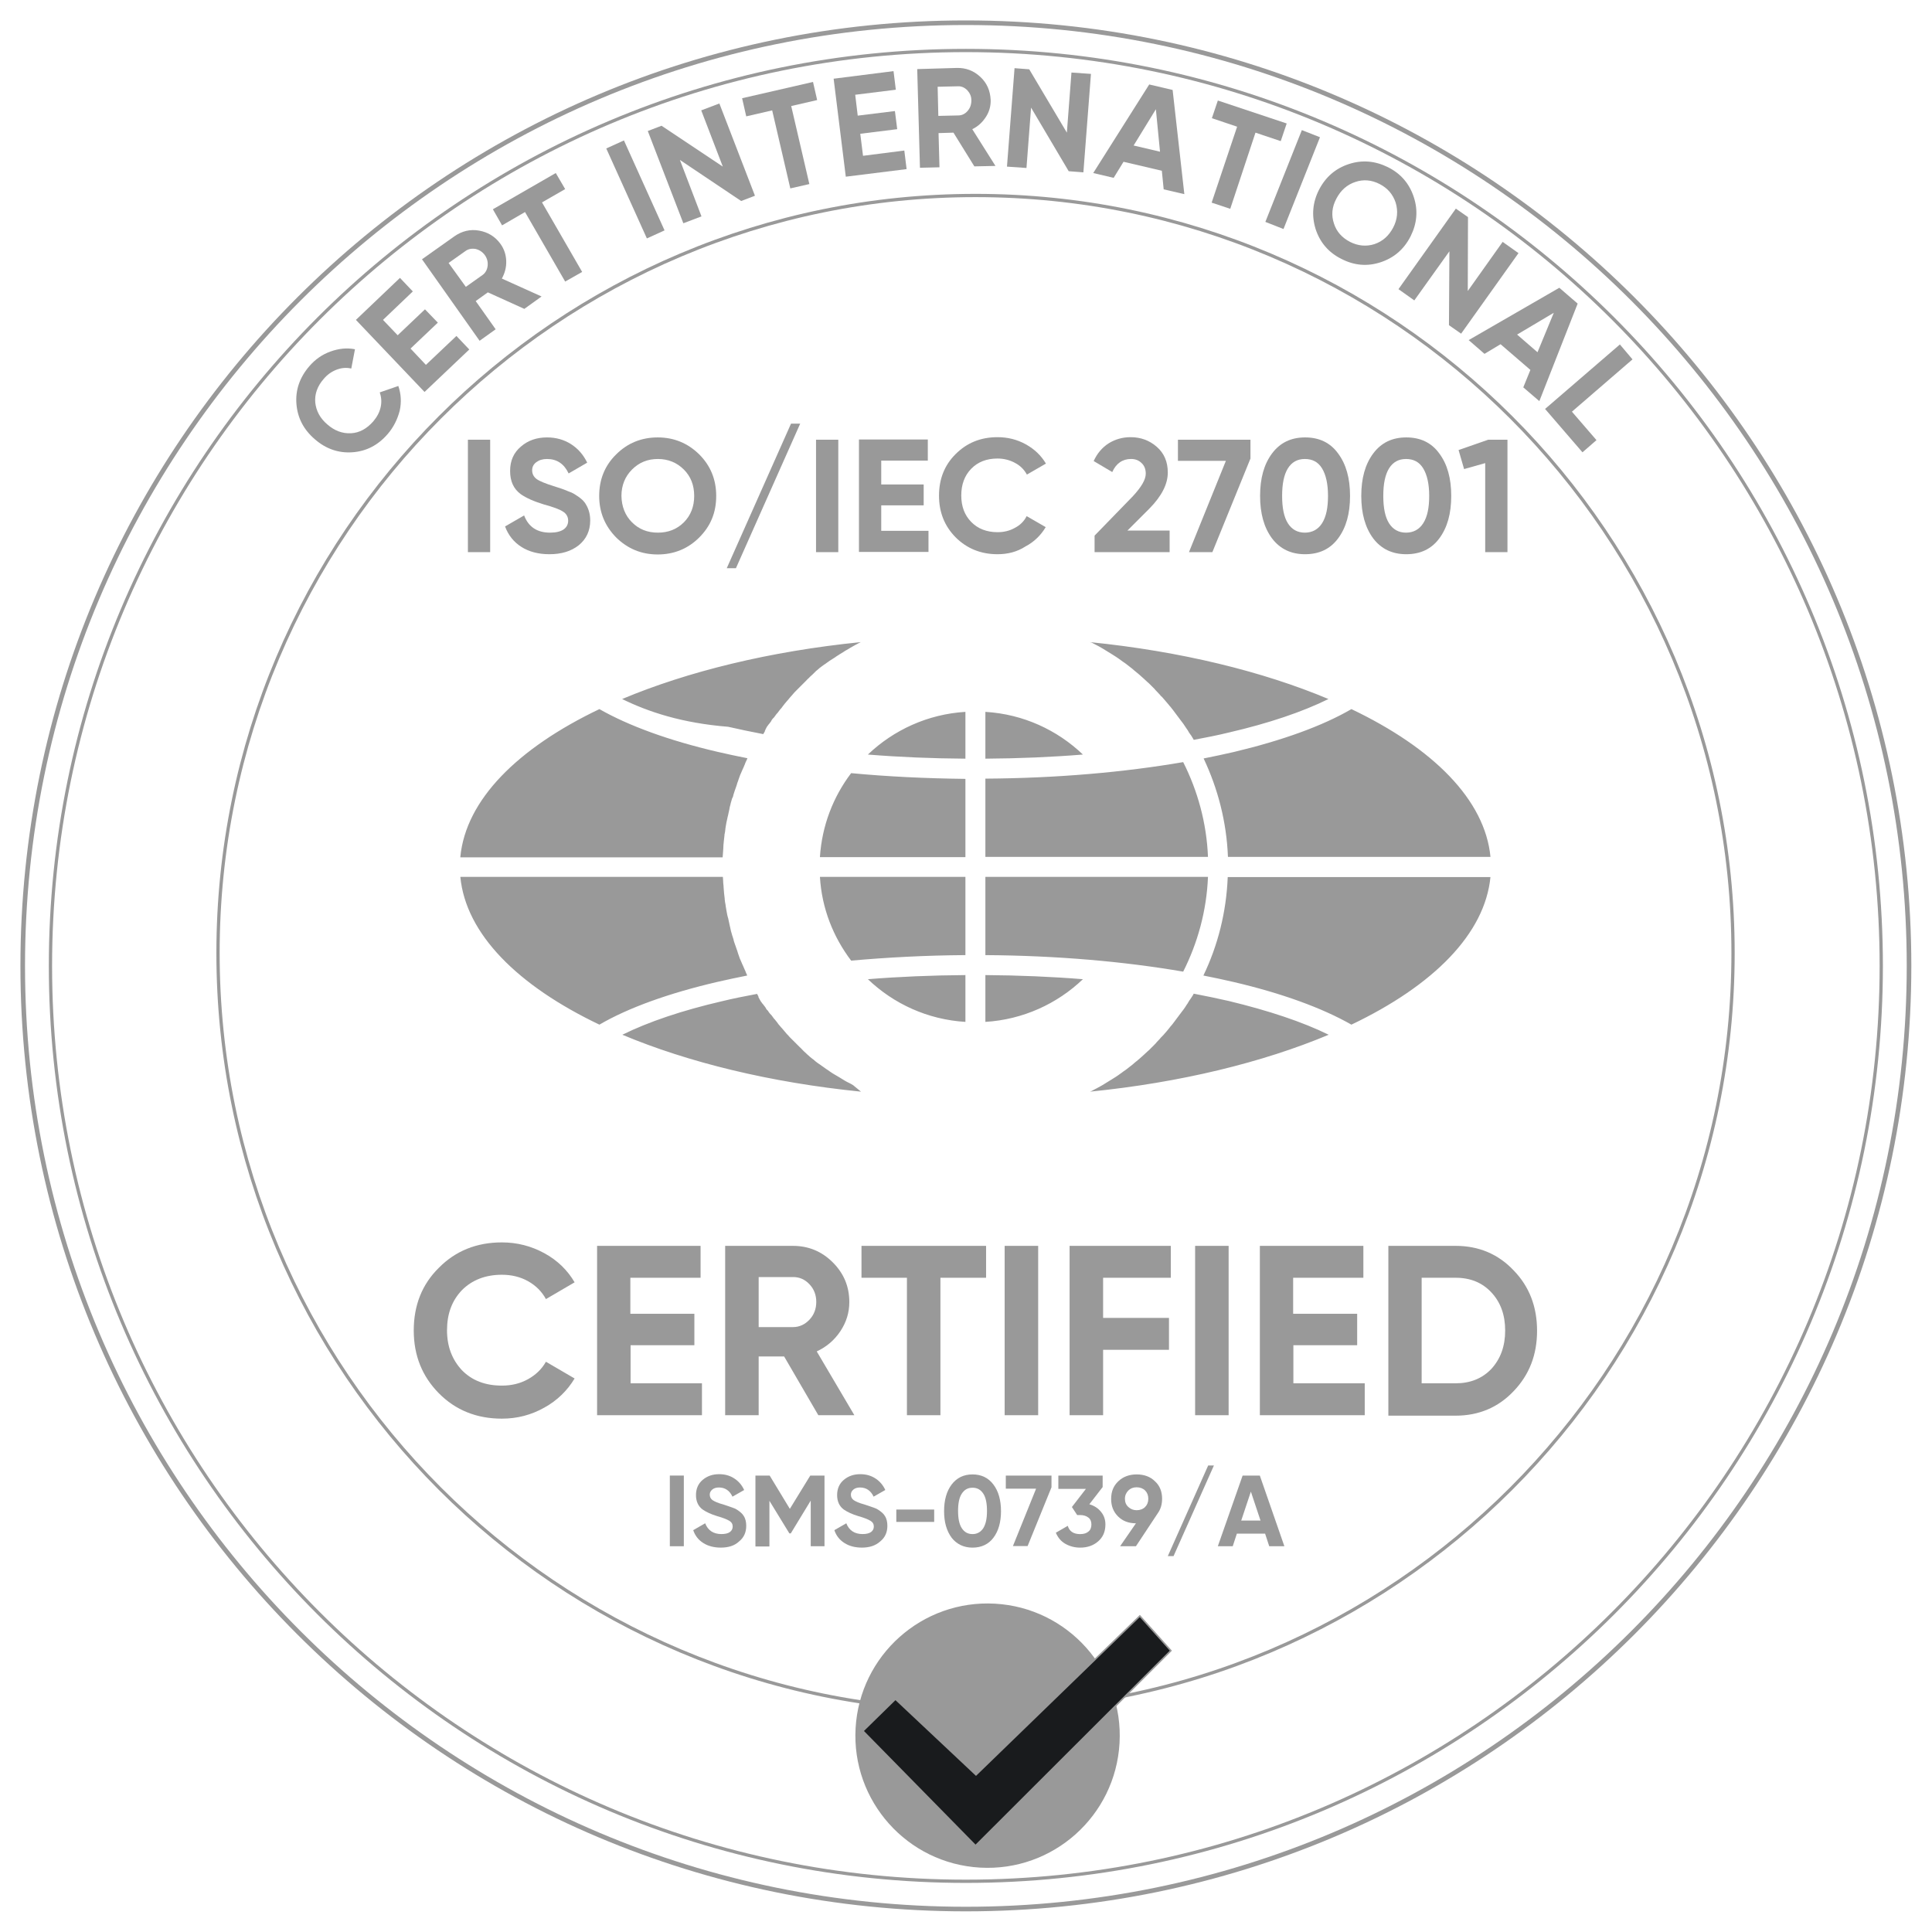 <svg width="96" height="96" viewBox="0 0 96 96" fill="none" xmlns="http://www.w3.org/2000/svg">
<g clip-path="url(#clip0_60827_214016)">
<mask id="mask0_60827_214016" style="mask-type:luminance" maskUnits="userSpaceOnUse" x="0" y="0" width="96" height="96">
<path d="M96 0H0V96H96V0Z" fill="white"/>
</mask>
<g mask="url(#mask0_60827_214016)">
<path d="M47.993 93.48C73.114 93.48 93.479 73.116 93.479 47.995C93.479 22.874 73.114 2.509 47.993 2.509C22.872 2.509 2.507 22.874 2.507 47.995C2.507 73.116 22.872 93.48 47.993 93.48Z" stroke="#999999" stroke-width="0.162" stroke-miterlimit="22.926"/>
</g>
<mask id="mask1_60827_214016" style="mask-type:luminance" maskUnits="userSpaceOnUse" x="0" y="0" width="96" height="96">
<path d="M96 0H0V96H96V0Z" fill="white"/>
</mask>
<g mask="url(#mask1_60827_214016)">
<path d="M47.994 94.86C73.877 94.86 94.859 73.877 94.859 47.994C94.859 22.111 73.877 1.129 47.994 1.129C22.111 1.129 1.129 22.111 1.129 47.994C1.129 73.877 22.111 94.86 47.994 94.86Z" stroke="#999999" stroke-width="0.228" stroke-miterlimit="22.926"/>
</g>
<mask id="mask2_60827_214016" style="mask-type:luminance" maskUnits="userSpaceOnUse" x="0" y="0" width="96" height="96">
<path d="M96 0H0V96H96V0Z" fill="white"/>
</mask>
<g mask="url(#mask2_60827_214016)">
<path d="M48.474 84.995C69.262 84.995 86.114 68.143 86.114 47.355C86.114 26.567 69.262 9.714 48.474 9.714C27.685 9.714 10.833 26.567 10.833 47.355C10.833 68.143 27.685 84.995 48.474 84.995Z" stroke="#999999" stroke-width="0.162" stroke-miterlimit="22.926"/>
</g>
<mask id="mask3_60827_214016" style="mask-type:luminance" maskUnits="userSpaceOnUse" x="0" y="0" width="96" height="96">
<path d="M96 0H0V96H96V0Z" fill="white"/>
</mask>
<g mask="url(#mask3_60827_214016)">
<path d="M23.25 27.436V21.849H24.356V27.436H23.25Z" fill="#999999"/>
<path d="M27.297 27.539C26.75 27.539 26.282 27.414 25.906 27.174C25.529 26.935 25.256 26.593 25.096 26.159L26.043 25.612C26.259 26.182 26.692 26.467 27.331 26.467C27.628 26.467 27.856 26.41 28.004 26.308C28.152 26.205 28.232 26.057 28.232 25.874C28.232 25.68 28.141 25.521 27.97 25.418C27.799 25.304 27.479 25.19 27.023 25.065C26.533 24.916 26.145 24.745 25.872 24.552C25.518 24.289 25.347 23.913 25.347 23.4C25.347 22.887 25.529 22.488 25.883 22.191C26.236 21.883 26.67 21.735 27.183 21.735C27.628 21.735 28.027 21.849 28.369 22.066C28.711 22.282 28.985 22.59 29.178 22.989L28.255 23.525C28.027 23.046 27.673 22.807 27.183 22.807C26.955 22.807 26.784 22.864 26.647 22.967C26.51 23.069 26.442 23.206 26.442 23.366C26.442 23.537 26.51 23.685 26.658 23.799C26.818 23.913 27.103 24.027 27.502 24.152L27.89 24.278C27.958 24.301 28.084 24.346 28.243 24.415C28.403 24.472 28.517 24.529 28.597 24.586C28.859 24.745 29.03 24.905 29.121 25.076C29.258 25.304 29.327 25.566 29.327 25.863C29.327 26.376 29.133 26.787 28.756 27.094C28.38 27.391 27.901 27.539 27.297 27.539Z" fill="#999999"/>
<path d="M34.745 26.707C34.186 27.266 33.49 27.551 32.681 27.551C31.871 27.551 31.187 27.266 30.617 26.707C30.058 26.137 29.773 25.453 29.773 24.643C29.773 23.833 30.047 23.138 30.617 22.579C31.176 22.02 31.871 21.735 32.681 21.735C33.49 21.735 34.175 22.02 34.745 22.579C35.303 23.138 35.588 23.822 35.588 24.643C35.588 25.464 35.315 26.137 34.745 26.707ZM31.404 25.954C31.746 26.296 32.168 26.467 32.692 26.467C33.205 26.467 33.639 26.296 33.981 25.954C34.323 25.612 34.494 25.168 34.494 24.643C34.494 24.107 34.323 23.674 33.981 23.332C33.639 22.989 33.205 22.807 32.692 22.807C32.179 22.807 31.757 22.978 31.404 23.332C31.061 23.674 30.879 24.118 30.879 24.643C30.89 25.168 31.061 25.612 31.404 25.954Z" fill="#999999"/>
<path d="M39.761 21.051L36.568 28.234H36.112L39.305 21.051H39.761Z" fill="#999999"/>
<path d="M40.548 27.436V21.849H41.654V27.436H40.548Z" fill="#999999"/>
<path d="M43.788 25.122V26.376H46.136V27.425H42.681V21.838H46.102V22.887H43.788V24.073H45.897V25.11H43.788V25.122Z" fill="#999999"/>
<path d="M49.566 27.539C48.734 27.539 48.038 27.253 47.48 26.695C46.932 26.136 46.659 25.452 46.659 24.631C46.659 23.799 46.932 23.114 47.48 22.567C48.038 22.008 48.723 21.723 49.566 21.723C50.068 21.723 50.536 21.837 50.969 22.077C51.402 22.316 51.733 22.635 51.972 23.035L51.026 23.582C50.889 23.331 50.695 23.137 50.433 23C50.182 22.863 49.886 22.784 49.566 22.784C49.019 22.784 48.586 22.955 48.255 23.297C47.924 23.639 47.765 24.084 47.765 24.619C47.765 25.155 47.924 25.589 48.255 25.931C48.586 26.273 49.03 26.444 49.566 26.444C49.886 26.444 50.171 26.375 50.433 26.227C50.695 26.09 50.889 25.897 51.014 25.646L51.961 26.193C51.721 26.592 51.391 26.923 50.958 27.151C50.536 27.424 50.068 27.539 49.566 27.539Z" fill="#999999"/>
<path d="M58.13 27.436H54.389V26.615L56.294 24.654C56.715 24.198 56.932 23.833 56.932 23.536C56.932 23.32 56.864 23.137 56.727 23.012C56.59 22.875 56.419 22.806 56.202 22.806C55.781 22.806 55.461 23.023 55.267 23.456L54.344 22.909C54.515 22.533 54.766 22.236 55.085 22.031C55.416 21.826 55.781 21.723 56.18 21.723C56.681 21.723 57.115 21.883 57.48 22.202C57.844 22.521 58.027 22.943 58.027 23.479C58.027 24.061 57.719 24.654 57.115 25.269L56.02 26.364H58.118V27.436H58.13Z" fill="#999999"/>
<path d="M58.531 22.898V21.849H62.135V22.784L60.242 27.436H59.079L60.914 22.898H58.531Z" fill="#999999"/>
<path d="M64.848 27.539C64.152 27.539 63.605 27.277 63.206 26.752C62.807 26.216 62.613 25.509 62.613 24.643C62.613 23.765 62.807 23.069 63.206 22.533C63.605 21.997 64.152 21.735 64.848 21.735C65.555 21.735 66.102 21.997 66.49 22.533C66.889 23.069 67.083 23.765 67.083 24.643C67.083 25.521 66.889 26.216 66.49 26.752C66.102 27.277 65.555 27.539 64.848 27.539ZM65.988 24.643C65.988 24.05 65.886 23.594 65.692 23.274C65.498 22.955 65.213 22.807 64.837 22.807C64.46 22.807 64.187 22.967 63.993 23.274C63.799 23.594 63.708 24.038 63.708 24.643C63.708 25.236 63.799 25.692 63.993 26C64.187 26.308 64.472 26.467 64.837 26.467C65.201 26.467 65.498 26.308 65.692 26C65.897 25.68 65.988 25.224 65.988 24.643Z" fill="#999999"/>
<path d="M69.876 27.539C69.18 27.539 68.633 27.277 68.234 26.753C67.835 26.216 67.641 25.509 67.641 24.643C67.641 23.765 67.835 23.069 68.234 22.533C68.633 21.997 69.18 21.735 69.876 21.735C70.582 21.735 71.13 21.997 71.518 22.533C71.917 23.069 72.111 23.765 72.111 24.643C72.111 25.521 71.917 26.216 71.518 26.753C71.13 27.277 70.582 27.539 69.876 27.539ZM71.016 24.643C71.016 24.05 70.913 23.594 70.719 23.275C70.525 22.955 70.24 22.807 69.864 22.807C69.488 22.807 69.214 22.967 69.02 23.275C68.826 23.594 68.735 24.039 68.735 24.643C68.735 25.236 68.826 25.692 69.02 26C69.214 26.308 69.499 26.467 69.864 26.467C70.229 26.467 70.525 26.308 70.719 26C70.925 25.681 71.016 25.224 71.016 24.643Z" fill="#999999"/>
<path d="M72.476 22.362L73.947 21.849H74.905V27.436H73.799V23.012L72.75 23.308L72.476 22.362Z" fill="#999999"/>
</g>
<mask id="mask4_60827_214016" style="mask-type:luminance" maskUnits="userSpaceOnUse" x="0" y="0" width="96" height="96">
<path d="M96 0H0V96H96V0Z" fill="white"/>
</mask>
<g mask="url(#mask4_60827_214016)">
<path d="M24.938 70.492C23.683 70.492 22.634 70.07 21.802 69.226C20.981 68.394 20.559 67.356 20.559 66.113C20.559 64.859 20.97 63.821 21.802 63C22.634 62.156 23.683 61.734 24.938 61.734C25.702 61.734 26.397 61.917 27.047 62.27C27.697 62.624 28.199 63.114 28.552 63.718L27.127 64.551C26.922 64.175 26.625 63.878 26.238 63.661C25.85 63.445 25.417 63.342 24.938 63.342C24.117 63.342 23.455 63.604 22.954 64.106C22.452 64.631 22.212 65.292 22.212 66.102C22.212 66.9 22.463 67.561 22.954 68.086C23.455 68.599 24.117 68.85 24.938 68.85C25.417 68.85 25.85 68.747 26.238 68.53C26.625 68.314 26.922 68.029 27.127 67.664L28.552 68.496C28.188 69.101 27.686 69.591 27.047 69.944C26.397 70.309 25.702 70.492 24.938 70.492Z" fill="#999999"/>
<path d="M31.333 66.843V68.736H34.88V70.321H29.669V61.906H34.811V63.491H31.322V65.281H34.503V66.843H31.333Z" fill="#999999"/>
<path d="M42.453 70.321H40.662L38.963 67.402H37.698V70.321H36.033V61.906H39.397C40.172 61.906 40.833 62.179 41.381 62.727C41.928 63.274 42.202 63.924 42.202 64.699C42.202 65.224 42.053 65.703 41.757 66.148C41.461 66.592 41.073 66.923 40.583 67.151L42.453 70.321ZM39.408 63.456H37.698V65.942H39.408C39.716 65.942 39.99 65.817 40.218 65.578C40.446 65.338 40.56 65.041 40.56 64.688C40.56 64.346 40.446 64.049 40.218 63.81C39.99 63.571 39.727 63.456 39.408 63.456Z" fill="#999999"/>
<path d="M42.807 61.906H48.998V63.491H46.729V70.321H45.065V63.491H42.807V61.906Z" fill="#999999"/>
<path d="M49.921 70.321V61.906H51.586V70.321H49.921Z" fill="#999999"/>
<path d="M58.177 61.906V63.491H54.813V65.486H58.086V67.071H54.813V70.321H53.148V61.906H58.177Z" fill="#999999"/>
<path d="M59.385 70.321V61.906H61.05V70.321H59.385Z" fill="#999999"/>
<path d="M64.267 66.843V68.736H67.813V70.321H62.602V61.906H67.745V63.491H64.256V65.281H67.437V66.843H64.267Z" fill="#999999"/>
<path d="M68.987 61.906H72.328C73.48 61.906 74.449 62.316 75.213 63.126C75.989 63.924 76.376 64.927 76.376 66.125C76.376 67.322 75.989 68.314 75.213 69.124C74.449 69.933 73.48 70.344 72.328 70.344H68.987V61.906ZM70.641 68.736H72.328C73.058 68.736 73.651 68.497 74.107 68.018C74.563 67.516 74.791 66.889 74.791 66.113C74.791 65.338 74.563 64.711 74.107 64.221C73.651 63.73 73.058 63.491 72.328 63.491H70.641V68.736Z" fill="#999999"/>
</g>
<mask id="mask5_60827_214016" style="mask-type:luminance" maskUnits="userSpaceOnUse" x="0" y="0" width="96" height="96">
<path d="M96 0H0V96H96V0Z" fill="white"/>
</mask>
<g mask="url(#mask5_60827_214016)">
<path d="M33.284 76.832V73.32H33.979V76.832H33.284Z" fill="#999999"/>
<path d="M35.814 76.9C35.472 76.9 35.176 76.82 34.947 76.672C34.708 76.524 34.537 76.307 34.446 76.033L35.039 75.691C35.176 76.045 35.449 76.227 35.848 76.227C36.031 76.227 36.179 76.193 36.27 76.124C36.361 76.056 36.407 75.965 36.407 75.851C36.407 75.725 36.35 75.634 36.236 75.566C36.122 75.497 35.928 75.418 35.643 75.338C35.335 75.246 35.096 75.132 34.913 75.007C34.697 74.847 34.583 74.608 34.583 74.289C34.583 73.969 34.697 73.719 34.913 73.536C35.141 73.342 35.415 73.251 35.734 73.251C36.019 73.251 36.259 73.319 36.475 73.456C36.692 73.593 36.863 73.787 36.977 74.038L36.396 74.368C36.259 74.072 36.031 73.912 35.723 73.912C35.586 73.912 35.472 73.947 35.392 74.015C35.312 74.083 35.267 74.163 35.267 74.266C35.267 74.38 35.312 74.471 35.404 74.54C35.506 74.608 35.677 74.688 35.94 74.756L36.179 74.836C36.225 74.847 36.293 74.882 36.407 74.916C36.51 74.95 36.578 74.984 36.624 75.018C36.783 75.121 36.897 75.224 36.954 75.326C37.046 75.463 37.08 75.634 37.08 75.817C37.08 76.136 36.966 76.398 36.726 76.592C36.498 76.809 36.19 76.9 35.814 76.9Z" fill="#999999"/>
</g>
<mask id="mask6_60827_214016" style="mask-type:luminance" maskUnits="userSpaceOnUse" x="0" y="0" width="96" height="96">
<path d="M96 0H0V96H96V0Z" fill="white"/>
</mask>
<g mask="url(#mask6_60827_214016)">
<path d="M40.262 73.32H40.969V76.832H40.285V74.563L39.293 76.194H39.224L38.232 74.574V76.844H37.537V73.32H38.244L39.247 74.974L40.262 73.32Z" fill="#999999"/>
<path d="M42.827 76.9C42.485 76.9 42.189 76.82 41.961 76.672C41.721 76.523 41.55 76.307 41.459 76.033L42.052 75.691C42.189 76.044 42.462 76.227 42.861 76.227C43.044 76.227 43.192 76.193 43.283 76.124C43.375 76.056 43.42 75.965 43.42 75.851C43.42 75.725 43.363 75.634 43.249 75.566C43.135 75.497 42.941 75.417 42.656 75.337C42.348 75.246 42.109 75.132 41.926 75.007C41.71 74.847 41.596 74.608 41.596 74.288C41.596 73.969 41.71 73.718 41.926 73.536C42.154 73.342 42.428 73.251 42.747 73.251C43.032 73.251 43.272 73.319 43.489 73.456C43.705 73.593 43.876 73.787 43.99 74.037L43.409 74.368C43.272 74.072 43.044 73.912 42.736 73.912C42.599 73.912 42.485 73.946 42.405 74.015C42.325 74.083 42.28 74.163 42.28 74.266C42.28 74.38 42.325 74.471 42.417 74.539C42.519 74.608 42.69 74.688 42.953 74.756L43.192 74.836C43.238 74.847 43.306 74.881 43.42 74.915C43.523 74.95 43.591 74.984 43.637 75.018C43.797 75.121 43.91 75.223 43.968 75.326C44.059 75.463 44.093 75.634 44.093 75.816C44.093 76.136 43.979 76.398 43.739 76.592C43.5 76.808 43.192 76.9 42.827 76.9Z" fill="#999999"/>
<path d="M46.419 75.623H44.537V75.008H46.419V75.623Z" fill="#999999"/>
</g>
<mask id="mask7_60827_214016" style="mask-type:luminance" maskUnits="userSpaceOnUse" x="0" y="0" width="96" height="96">
<path d="M96 0H0V96H96V0Z" fill="white"/>
</mask>
<g mask="url(#mask7_60827_214016)">
<path d="M48.325 76.901C47.891 76.901 47.538 76.73 47.287 76.41C47.036 76.068 46.911 75.635 46.911 75.088C46.911 74.54 47.036 74.096 47.287 73.765C47.538 73.434 47.88 73.263 48.325 73.263C48.769 73.263 49.111 73.434 49.362 73.765C49.613 74.096 49.739 74.54 49.739 75.088C49.739 75.635 49.613 76.08 49.362 76.41C49.123 76.73 48.769 76.901 48.325 76.901ZM49.043 75.076C49.043 74.7 48.986 74.415 48.861 74.221C48.735 74.027 48.564 73.924 48.325 73.924C48.085 73.924 47.914 74.027 47.789 74.221C47.663 74.415 47.606 74.7 47.606 75.076C47.606 75.453 47.663 75.738 47.789 75.931C47.914 76.125 48.085 76.228 48.325 76.228C48.553 76.228 48.735 76.125 48.861 75.931C48.986 75.726 49.043 75.453 49.043 75.076Z" fill="#999999"/>
<path d="M49.978 73.982V73.321H52.248V73.903L51.062 76.822H50.332L51.483 73.971H49.978V73.982Z" fill="#999999"/>
<path d="M54.79 73.891L54.129 74.746C54.368 74.815 54.562 74.94 54.71 75.123C54.858 75.305 54.927 75.51 54.927 75.75C54.927 76.115 54.801 76.388 54.562 76.594C54.323 76.799 54.026 76.901 53.673 76.901C53.399 76.901 53.148 76.833 52.931 76.708C52.715 76.582 52.567 76.4 52.464 76.16L53.057 75.818C53.137 76.092 53.342 76.229 53.673 76.229C53.855 76.229 53.992 76.183 54.083 76.103C54.186 76.023 54.231 75.898 54.231 75.75C54.231 75.602 54.186 75.488 54.083 75.408C53.98 75.328 53.844 75.282 53.673 75.282H53.524L53.262 74.883L53.958 73.982H52.589V73.321H54.79V73.891Z" fill="#999999"/>
<path d="M57.744 74.472C57.744 74.746 57.675 74.985 57.538 75.179L56.444 76.832H55.657L56.444 75.692C56.079 75.692 55.782 75.578 55.554 75.35C55.326 75.122 55.212 74.837 55.212 74.483C55.212 74.118 55.326 73.833 55.566 73.605C55.805 73.377 56.113 73.263 56.478 73.263C56.854 73.263 57.162 73.377 57.39 73.605C57.63 73.822 57.744 74.118 57.744 74.472ZM55.897 74.472C55.897 74.643 55.953 74.78 56.068 74.882C56.181 74.985 56.318 75.042 56.478 75.042C56.649 75.042 56.797 74.985 56.9 74.882C57.002 74.78 57.059 74.643 57.059 74.472C57.059 74.301 57.002 74.164 56.9 74.061C56.797 73.959 56.649 73.902 56.478 73.902C56.307 73.902 56.17 73.959 56.068 74.061C55.965 74.164 55.897 74.301 55.897 74.472Z" fill="#999999"/>
</g>
<mask id="mask8_60827_214016" style="mask-type:luminance" maskUnits="userSpaceOnUse" x="0" y="0" width="96" height="96">
<path d="M96 0H0V96H96V0Z" fill="white"/>
</mask>
<g mask="url(#mask8_60827_214016)">
<path d="M60.319 72.818L58.313 77.322H58.028L60.034 72.818H60.319Z" fill="#999999"/>
<path d="M63.82 76.832H63.067L62.862 76.205H61.459L61.254 76.832H60.513L61.745 73.32H62.6L63.82 76.832ZM62.155 74.118L61.676 75.555H62.634L62.155 74.118Z" fill="#999999"/>
</g>
<mask id="mask9_60827_214016" style="mask-type:luminance" maskUnits="userSpaceOnUse" x="0" y="0" width="96" height="96">
<path d="M96 0H0V96H96V0Z" fill="white"/>
</mask>
<g mask="url(#mask9_60827_214016)">
<path d="M53.012 6.591L53.24 3.604L54.209 3.672L53.833 8.564L53.103 8.507L51.233 5.348L51.005 8.347L50.036 8.279L50.412 3.387L51.142 3.444L53.012 6.591Z" fill="#999999"/>
</g>
<mask id="mask10_60827_214016" style="mask-type:luminance" maskUnits="userSpaceOnUse" x="0" y="0" width="96" height="96">
<path d="M96 0H0V96H96V0Z" fill="white"/>
</mask>
<g mask="url(#mask10_60827_214016)">
<path d="M49.464 8.245L48.415 8.267L47.377 6.591L46.636 6.614L46.682 8.313L45.712 8.336L45.576 3.433L47.537 3.376C47.993 3.364 48.381 3.512 48.712 3.82C49.042 4.128 49.202 4.504 49.225 4.961C49.236 5.268 49.156 5.554 48.985 5.816C48.814 6.078 48.597 6.283 48.312 6.42L49.464 8.245ZM47.583 4.288L46.591 4.311L46.625 5.759L47.617 5.736C47.799 5.736 47.959 5.656 48.084 5.508C48.21 5.36 48.267 5.189 48.267 4.983C48.267 4.778 48.187 4.619 48.062 4.482C47.925 4.345 47.765 4.276 47.583 4.288Z" fill="#999999"/>
</g>
<mask id="mask11_60827_214016" style="mask-type:luminance" maskUnits="userSpaceOnUse" x="0" y="0" width="96" height="96">
<path d="M96 0H0V96H96V0Z" fill="white"/>
</mask>
<g mask="url(#mask11_60827_214016)">
<path d="M58.849 9.647L57.823 9.408L57.731 8.484L55.827 8.039L55.337 8.837L54.322 8.598L57.104 4.197L58.267 4.47L58.849 9.647ZM57.435 5.428L56.329 7.23L57.64 7.538L57.435 5.428Z" fill="#999999"/>
</g>
<mask id="mask12_60827_214016" style="mask-type:luminance" maskUnits="userSpaceOnUse" x="0" y="0" width="96" height="96">
<path d="M96 0H0V96H96V0Z" fill="white"/>
</mask>
<g mask="url(#mask12_60827_214016)">
<path d="M42.746 6.647L42.883 7.742L44.935 7.48L45.049 8.403L42.027 8.78L41.423 3.911L44.399 3.534L44.513 4.458L42.495 4.709L42.62 5.746L44.468 5.518L44.582 6.419L42.746 6.647Z" fill="#999999"/>
</g>
<mask id="mask13_60827_214016" style="mask-type:luminance" maskUnits="userSpaceOnUse" x="0" y="0" width="96" height="96">
<path d="M96 0H0V96H96V0Z" fill="white"/>
</mask>
<g mask="url(#mask13_60827_214016)">
<path d="M60.514 4.995L63.935 6.135L63.639 7.013L62.384 6.591L61.13 10.377L60.206 10.069L61.472 6.295L60.218 5.873L60.514 4.995Z" fill="#999999"/>
</g>
<mask id="mask14_60827_214016" style="mask-type:luminance" maskUnits="userSpaceOnUse" x="0" y="0" width="96" height="96">
<path d="M96 0H0V96H96V0Z" fill="white"/>
</mask>
<g mask="url(#mask14_60827_214016)">
<path d="M36.875 4.881L40.398 4.072L40.604 4.972L39.315 5.269L40.216 9.146L39.27 9.362L38.369 5.485L37.08 5.782L36.875 4.881Z" fill="#999999"/>
</g>
<mask id="mask15_60827_214016" style="mask-type:luminance" maskUnits="userSpaceOnUse" x="0" y="0" width="96" height="96">
<path d="M96 0H0V96H96V0Z" fill="white"/>
</mask>
<g mask="url(#mask15_60827_214016)">
<path d="M62.875 11.026L64.688 6.465L65.589 6.819L63.776 11.38L62.875 11.026Z" fill="#999999"/>
</g>
<mask id="mask16_60827_214016" style="mask-type:luminance" maskUnits="userSpaceOnUse" x="0" y="0" width="96" height="96">
<path d="M96 0H0V96H96V0Z" fill="white"/>
</mask>
<g mask="url(#mask16_60827_214016)">
<path d="M35.916 8.278L34.844 5.484L35.745 5.142L37.513 9.726L36.828 9.988L33.784 7.947L34.856 10.752L33.955 11.094L32.188 6.51L32.872 6.248L35.916 8.278Z" fill="#999999"/>
</g>
<mask id="mask17_60827_214016" style="mask-type:luminance" maskUnits="userSpaceOnUse" x="0" y="0" width="96" height="96">
<path d="M96 0H0V96H96V0Z" fill="white"/>
</mask>
<g mask="url(#mask17_60827_214016)">
<path d="M68.597 13.033C67.936 13.249 67.286 13.192 66.648 12.862C66.009 12.542 65.587 12.041 65.371 11.379C65.165 10.707 65.222 10.057 65.541 9.429C65.872 8.791 66.362 8.369 67.024 8.152C67.685 7.936 68.335 7.993 68.974 8.312C69.612 8.631 70.034 9.133 70.251 9.794C70.468 10.456 70.41 11.106 70.091 11.744C69.76 12.394 69.259 12.816 68.597 13.033ZM66.283 11.106C66.408 11.505 66.682 11.813 67.081 12.018C67.48 12.223 67.891 12.257 68.29 12.132C68.7 11.995 69.008 11.721 69.225 11.311C69.441 10.9 69.475 10.479 69.35 10.068C69.213 9.657 68.951 9.35 68.552 9.144C68.153 8.939 67.742 8.905 67.343 9.042C66.933 9.179 66.625 9.452 66.408 9.863C66.18 10.285 66.146 10.695 66.283 11.106Z" fill="#999999"/>
</g>
<mask id="mask18_60827_214016" style="mask-type:luminance" maskUnits="userSpaceOnUse" x="0" y="0" width="96" height="96">
<path d="M96 0H0V96H96V0Z" fill="white"/>
</mask>
<g mask="url(#mask18_60827_214016)">
<path d="M32.143 11.847L30.125 7.377L31.003 6.978L33.021 11.448L32.143 11.847Z" fill="#999999"/>
</g>
<mask id="mask19_60827_214016" style="mask-type:luminance" maskUnits="userSpaceOnUse" x="0" y="0" width="96" height="96">
<path d="M96 0H0V96H96V0Z" fill="white"/>
</mask>
<g mask="url(#mask19_60827_214016)">
<path d="M72.933 14.459L74.666 12.019L75.453 12.578L72.602 16.58L71.998 16.158L72.02 12.487L70.276 14.927L69.489 14.368L72.34 10.366L72.944 10.788L72.933 14.459Z" fill="#999999"/>
</g>
<mask id="mask20_60827_214016" style="mask-type:luminance" maskUnits="userSpaceOnUse" x="0" y="0" width="96" height="96">
<path d="M96 0H0V96H96V0Z" fill="white"/>
</mask>
<g mask="url(#mask20_60827_214016)">
<path d="M24.491 10.399L27.616 8.598L28.083 9.396L26.932 10.057L28.927 13.512L28.083 13.991L26.088 10.536L24.948 11.198L24.491 10.399Z" fill="#999999"/>
</g>
<mask id="mask21_60827_214016" style="mask-type:luminance" maskUnits="userSpaceOnUse" x="0" y="0" width="96" height="96">
<path d="M96 0H0V96H96V0Z" fill="white"/>
</mask>
<g mask="url(#mask21_60827_214016)">
<path d="M76.489 19.932L75.691 19.248L76.044 18.381L74.562 17.104L73.764 17.583L72.977 16.899L77.481 14.299L78.393 15.086L76.489 19.932ZM77.207 15.542L75.383 16.625L76.398 17.503L77.207 15.542Z" fill="#999999"/>
</g>
<mask id="mask22_60827_214016" style="mask-type:luminance" maskUnits="userSpaceOnUse" x="0" y="0" width="96" height="96">
<path d="M96 0H0V96H96V0Z" fill="white"/>
</mask>
<g mask="url(#mask22_60827_214016)">
<path d="M26.91 14.732L26.054 15.348L24.241 14.527L23.637 14.96L24.629 16.362L23.831 16.933L20.969 12.884L22.576 11.744C22.953 11.482 23.363 11.379 23.808 11.459C24.253 11.539 24.606 11.756 24.869 12.12C25.051 12.371 25.142 12.656 25.154 12.964C25.165 13.284 25.085 13.569 24.937 13.842L26.91 14.732ZM23.113 12.485L22.291 13.067L23.147 14.253L23.968 13.671C24.116 13.569 24.207 13.409 24.23 13.215C24.253 13.021 24.207 12.839 24.093 12.679C23.979 12.52 23.819 12.417 23.637 12.371C23.432 12.337 23.261 12.371 23.113 12.485Z" fill="#999999"/>
</g>
<mask id="mask23_60827_214016" style="mask-type:luminance" maskUnits="userSpaceOnUse" x="0" y="0" width="96" height="96">
<path d="M96 0H0V96H96V0Z" fill="white"/>
</mask>
<g mask="url(#mask23_60827_214016)">
<path d="M20.399 17.32L21.163 18.13L22.68 16.693L23.318 17.366L21.095 19.476L17.685 15.895L19.874 13.808L20.513 14.481L19.031 15.895L19.76 16.659L21.117 15.37L21.756 16.032L20.399 17.32Z" fill="#999999"/>
</g>
<mask id="mask24_60827_214016" style="mask-type:luminance" maskUnits="userSpaceOnUse" x="0" y="0" width="96" height="96">
<path d="M96 0H0V96H96V0Z" fill="white"/>
</mask>
<g mask="url(#mask24_60827_214016)">
<path d="M81.118 17.857L78.108 20.456L79.328 21.87L78.632 22.475L76.774 20.32L80.491 17.116L81.118 17.857Z" fill="#999999"/>
</g>
<mask id="mask25_60827_214016" style="mask-type:luminance" maskUnits="userSpaceOnUse" x="0" y="0" width="96" height="96">
<path d="M96 0H0V96H96V0Z" fill="white"/>
</mask>
<g mask="url(#mask25_60827_214016)">
<path d="M19.268 21.562C18.79 22.12 18.197 22.428 17.501 22.474C16.817 22.52 16.19 22.303 15.642 21.824C15.084 21.345 14.787 20.764 14.73 20.079C14.673 19.384 14.89 18.757 15.369 18.198C15.665 17.856 16.007 17.616 16.418 17.468C16.828 17.32 17.227 17.274 17.638 17.354L17.455 18.312C17.204 18.255 16.965 18.278 16.726 18.369C16.486 18.46 16.27 18.608 16.087 18.825C15.768 19.19 15.631 19.578 15.665 20C15.711 20.422 15.905 20.786 16.27 21.094C16.623 21.402 17.011 21.55 17.444 21.528C17.866 21.505 18.231 21.299 18.55 20.935C18.733 20.718 18.858 20.49 18.915 20.228C18.972 19.977 18.949 19.726 18.869 19.498L19.793 19.179C19.93 19.578 19.953 19.988 19.861 20.41C19.747 20.843 19.553 21.231 19.268 21.562Z" fill="#999999"/>
</g>
<mask id="mask26_60827_214016" style="mask-type:luminance" maskUnits="userSpaceOnUse" x="0" y="0" width="96" height="96">
<path d="M96 0H0V96H96V0Z" fill="white"/>
</mask>
<g mask="url(#mask26_60827_214016)">
<path fill-rule="evenodd" clip-rule="evenodd" d="M30.913 34.734C34.174 33.365 38.245 32.362 42.772 31.906L42.68 31.951L42.555 32.02L42.509 32.043L42.407 32.1C42.35 32.134 42.304 32.157 42.247 32.191L42.156 32.248C42.099 32.282 42.053 32.305 41.996 32.339L41.894 32.407C41.837 32.442 41.78 32.476 41.723 32.51L41.654 32.556C41.597 32.59 41.54 32.624 41.483 32.67L41.392 32.727C41.335 32.761 41.289 32.795 41.232 32.829L41.152 32.886L41.118 32.909L40.993 33L40.97 33.012L40.89 33.069L40.799 33.137L40.708 33.206L40.673 33.24C40.628 33.274 40.594 33.308 40.548 33.343L40.537 33.354L40.491 33.4L40.434 33.456L40.411 33.479L40.4 33.491C40.354 33.536 40.309 33.571 40.263 33.616L40.206 33.673L40.195 33.685C40.149 33.73 40.092 33.776 40.046 33.833L39.955 33.924C39.91 33.97 39.864 34.015 39.807 34.072L39.795 34.084L39.727 34.152C39.681 34.198 39.636 34.243 39.59 34.289L39.567 34.312L39.545 34.335C39.499 34.38 39.453 34.426 39.408 34.483L39.339 34.563C39.271 34.642 39.203 34.711 39.145 34.791L39.123 34.813C39.077 34.859 39.043 34.916 38.997 34.962L38.986 34.973L38.963 35.007C38.929 35.053 38.883 35.099 38.849 35.156L38.803 35.213L38.792 35.224L38.781 35.235L38.769 35.247C38.724 35.304 38.678 35.372 38.632 35.429L38.621 35.441L38.61 35.452L38.598 35.463L38.587 35.475C38.541 35.532 38.507 35.589 38.461 35.646L38.45 35.657L38.439 35.669L38.427 35.68L38.416 35.691L38.404 35.703L38.393 35.714C38.359 35.76 38.325 35.806 38.302 35.862L38.29 35.874L38.222 35.965L38.211 35.977L38.199 35.988L38.142 36.068L38.131 36.079L38.085 36.148V36.159L38.039 36.239V36.25L38.005 36.319V36.33V36.341C37.983 36.387 37.948 36.433 37.925 36.478C37.321 36.364 36.74 36.239 36.181 36.113C33.889 35.931 32.213 35.372 30.913 34.734ZM22.874 42.579C23.147 39.739 25.724 37.174 29.784 35.235C31.243 36.068 33.25 36.798 35.645 37.356C36.124 37.47 36.626 37.573 37.139 37.676L37.127 37.71L37.07 37.835C37.047 37.881 37.025 37.926 37.013 37.972C36.99 38.029 36.968 38.075 36.945 38.132L36.888 38.257L36.819 38.417L36.774 38.519C36.751 38.588 36.728 38.645 36.705 38.713L36.671 38.816C36.648 38.873 36.626 38.93 36.614 38.987L36.58 39.09C36.557 39.158 36.534 39.215 36.511 39.283L36.477 39.386C36.455 39.454 36.432 39.523 36.42 39.591L36.375 39.682C36.352 39.762 36.329 39.842 36.306 39.922L36.295 39.979C36.272 40.059 36.249 40.139 36.238 40.23L36.226 40.287C36.204 40.367 36.192 40.458 36.169 40.549L36.158 40.583C36.135 40.675 36.124 40.766 36.101 40.846L36.09 40.903C36.078 40.994 36.055 41.085 36.044 41.176V41.188V41.199C36.033 41.29 36.021 41.393 35.998 41.484V41.518C35.987 41.621 35.976 41.712 35.964 41.815V41.826C35.953 41.929 35.941 42.031 35.941 42.123V42.145C35.93 42.248 35.93 42.351 35.919 42.453L35.907 42.602H22.874V42.579ZM29.784 50.914C25.724 48.976 23.147 46.41 22.874 43.571H35.919L35.93 43.719C35.93 43.822 35.941 43.924 35.953 44.027V44.05C35.964 44.152 35.964 44.255 35.976 44.346V44.358C35.987 44.46 35.998 44.551 36.01 44.654V44.688C36.021 44.779 36.033 44.882 36.055 44.973V44.985V44.996C36.067 45.087 36.09 45.179 36.101 45.27L36.112 45.327C36.124 45.418 36.147 45.509 36.169 45.589L36.181 45.623C36.204 45.715 36.215 45.794 36.238 45.886L36.249 45.943C36.272 46.022 36.283 46.102 36.306 46.193L36.318 46.251C36.34 46.33 36.363 46.41 36.386 46.49L36.409 46.558C36.432 46.627 36.455 46.695 36.466 46.764L36.5 46.866C36.523 46.935 36.546 46.992 36.569 47.06L36.603 47.163C36.626 47.22 36.648 47.277 36.66 47.334L36.694 47.436C36.717 47.505 36.74 47.562 36.762 47.63L36.808 47.733C36.831 47.79 36.854 47.835 36.876 47.892L36.933 48.018C36.956 48.075 36.979 48.12 37.002 48.178C37.025 48.223 37.047 48.269 37.059 48.314L37.116 48.44L37.127 48.474C36.614 48.577 36.124 48.679 35.633 48.793C33.239 49.352 31.232 50.07 29.784 50.914ZM42.783 54.244C38.256 53.788 34.185 52.784 30.924 51.416C32.213 50.777 33.9 50.207 35.873 49.751C36.432 49.614 37.013 49.5 37.618 49.386L37.686 49.512V49.523V49.535V49.546L37.732 49.626V49.637L37.777 49.706V49.717L37.823 49.785L37.834 49.797L37.891 49.877L37.903 49.888L37.914 49.899L37.983 49.991L37.994 50.002C38.028 50.048 38.062 50.093 38.085 50.15L38.096 50.162L38.108 50.173L38.119 50.184L38.131 50.196L38.142 50.207L38.154 50.219C38.188 50.276 38.222 50.321 38.267 50.378L38.279 50.39L38.29 50.401L38.302 50.413L38.313 50.424L38.325 50.435L38.336 50.447C38.382 50.504 38.416 50.561 38.461 50.618L38.473 50.629L38.484 50.641L38.496 50.652L38.541 50.709C38.575 50.755 38.621 50.8 38.655 50.857L38.678 50.891L38.689 50.903C38.735 50.948 38.769 51.005 38.815 51.051L38.838 51.074C38.906 51.154 38.963 51.222 39.032 51.302L39.1 51.382C39.145 51.427 39.191 51.473 39.237 51.53L39.26 51.553L39.282 51.576C39.328 51.621 39.374 51.667 39.419 51.712L39.488 51.781L39.499 51.792C39.545 51.838 39.59 51.883 39.647 51.94L39.739 52.032C39.784 52.077 39.841 52.123 39.887 52.18L39.898 52.191L39.955 52.248C40.001 52.294 40.046 52.328 40.092 52.374L40.103 52.385L40.126 52.408L40.183 52.454L40.229 52.499C40.286 52.545 40.354 52.602 40.411 52.647H40.423L40.457 52.682L40.537 52.75L40.628 52.819L40.708 52.876L40.73 52.887L40.856 52.978L40.89 53.001L40.97 53.058C41.016 53.092 41.061 53.126 41.118 53.16L41.232 53.24L41.369 53.332L41.483 53.4C41.529 53.423 41.574 53.457 41.62 53.48L41.734 53.548L41.882 53.639L41.996 53.708C42.042 53.731 42.087 53.765 42.145 53.788L42.281 53.856L42.395 53.925L42.783 54.244ZM66.022 51.416C62.761 52.784 58.69 53.788 54.163 54.244L54.243 54.21C54.3 54.175 54.357 54.153 54.414 54.118L54.482 54.084C54.562 54.039 54.63 54.004 54.71 53.959L54.79 53.913L54.938 53.822L55.03 53.765C55.098 53.719 55.166 53.685 55.235 53.639L55.326 53.582L55.452 53.503L55.554 53.434L55.68 53.343C55.725 53.309 55.771 53.286 55.805 53.252C55.851 53.218 55.908 53.183 55.953 53.149L56.056 53.069L56.158 52.989L56.261 52.91L56.352 52.83C56.421 52.773 56.478 52.727 56.546 52.67L56.626 52.602L56.729 52.511L56.831 52.419C56.888 52.362 56.945 52.317 57.002 52.26C57.036 52.237 57.059 52.203 57.093 52.18C57.128 52.146 57.162 52.111 57.196 52.077L57.276 51.998L57.367 51.906C57.401 51.872 57.436 51.838 57.47 51.792C57.527 51.735 57.572 51.678 57.63 51.621L57.687 51.553L57.8 51.439L57.869 51.359C57.937 51.291 57.994 51.211 58.063 51.131L58.108 51.074C58.143 51.028 58.177 50.983 58.222 50.937L58.268 50.88C58.302 50.834 58.336 50.789 58.371 50.743L58.405 50.697C58.473 50.606 58.542 50.515 58.61 50.424L58.644 50.378C58.678 50.333 58.713 50.287 58.747 50.241L58.792 50.184C58.861 50.093 58.918 50.002 58.975 49.911L59.009 49.865L59.089 49.728L59.146 49.648C59.18 49.603 59.203 49.557 59.237 49.512L59.272 49.455L59.317 49.375C59.921 49.489 60.503 49.614 61.062 49.74C63.046 50.219 64.722 50.777 66.022 51.416ZM74.061 43.571C73.787 46.41 71.21 48.976 67.151 50.914C65.691 50.082 63.684 49.352 61.29 48.793C60.811 48.679 60.309 48.577 59.796 48.474C60.514 46.98 60.936 45.327 61.005 43.582H74.061V43.571ZM67.151 35.235C71.21 37.174 73.787 39.739 74.061 42.579H61.016C60.948 40.834 60.514 39.181 59.807 37.687C60.321 37.584 60.811 37.482 61.301 37.368C63.696 36.798 65.703 36.079 67.151 35.235ZM54.152 31.906C58.678 32.362 62.749 33.365 66.01 34.734C64.722 35.372 63.034 35.942 61.062 36.398C60.503 36.535 59.921 36.649 59.317 36.763L59.272 36.684L59.237 36.627C59.214 36.581 59.18 36.535 59.146 36.49L59.089 36.41C59.066 36.364 59.032 36.319 59.009 36.273L58.975 36.227C58.918 36.136 58.849 36.045 58.792 35.954L58.747 35.897C58.713 35.851 58.678 35.806 58.644 35.76L58.61 35.714C58.542 35.623 58.473 35.532 58.405 35.441L58.371 35.395C58.336 35.349 58.302 35.304 58.268 35.258L58.222 35.201C58.188 35.156 58.154 35.11 58.108 35.064L58.063 35.007C57.994 34.928 57.937 34.859 57.869 34.779L57.8 34.699C57.766 34.654 57.732 34.62 57.687 34.585L57.63 34.517C57.572 34.46 57.527 34.403 57.47 34.346C57.436 34.312 57.401 34.278 57.367 34.232L57.276 34.141L57.196 34.061C57.162 34.027 57.128 33.992 57.093 33.958L57.002 33.878C56.945 33.821 56.888 33.776 56.831 33.719L56.729 33.628C56.694 33.593 56.66 33.571 56.626 33.536L56.546 33.468C56.478 33.411 56.421 33.365 56.352 33.308L56.261 33.228L56.158 33.149L56.056 33.069L55.953 32.989C55.908 32.955 55.862 32.921 55.805 32.886L55.68 32.795L55.554 32.704L55.452 32.636C55.406 32.613 55.372 32.578 55.326 32.556L55.235 32.499C55.166 32.453 55.098 32.419 55.03 32.373L54.938 32.316L54.79 32.225L54.71 32.179C54.642 32.134 54.562 32.1 54.482 32.054L54.414 32.02C54.357 31.986 54.3 31.963 54.243 31.929L54.152 31.906ZM60.024 43.571C59.956 45.258 59.511 46.855 58.792 48.28C55.873 47.778 52.532 47.482 48.963 47.459V43.571H60.024ZM58.792 37.869C59.511 39.295 59.956 40.891 60.024 42.579H48.963V38.69C52.532 38.668 55.873 38.371 58.792 37.869ZM48.963 35.372C50.845 35.486 52.532 36.273 53.809 37.493C52.259 37.619 50.639 37.687 48.963 37.698V35.372ZM43.125 37.493C44.402 36.273 46.101 35.486 47.971 35.372V37.698C46.295 37.687 44.676 37.619 43.125 37.493ZM40.742 42.579C40.845 41.017 41.403 39.591 42.293 38.417C44.094 38.588 45.999 38.679 47.971 38.702V42.59H40.742V42.579ZM42.293 47.733C41.403 46.558 40.833 45.133 40.742 43.571H47.971V47.459C45.999 47.471 44.094 47.573 42.293 47.733ZM47.971 50.777C46.09 50.663 44.402 49.877 43.125 48.656C44.676 48.531 46.295 48.463 47.971 48.451V50.777ZM53.809 48.656C52.532 49.877 50.833 50.663 48.963 50.777V48.451C50.639 48.463 52.259 48.531 53.809 48.656Z" fill="#999999"/>
</g>
<path d="M55.629 86.614C55.834 82.993 53.064 79.891 49.442 79.686C45.821 79.481 42.719 82.251 42.514 85.873C42.309 89.494 45.079 92.596 48.701 92.801C52.322 93.006 55.424 90.236 55.629 86.614Z" fill="#999999"/>
<mask id="mask27_60827_214016" style="mask-type:luminance" maskUnits="userSpaceOnUse" x="0" y="0" width="96" height="96">
<path d="M96 0H0V96H96V0Z" fill="white"/>
</mask>
<g mask="url(#mask27_60827_214016)">
<path fill-rule="evenodd" clip-rule="evenodd" d="M44.494 84.426L48.497 88.189L56.638 80.298L58.178 82.02L48.474 91.712L42.875 86.011L44.494 84.426Z" fill="#999999"/>
</g>
<mask id="mask28_60827_214016" style="mask-type:luminance" maskUnits="userSpaceOnUse" x="0" y="0" width="96" height="96">
<path d="M96 0H0V96H96V0Z" fill="white"/>
</mask>
<g mask="url(#mask28_60827_214016)">
<path d="M44.494 84.426L48.497 88.189L56.638 80.298L58.178 82.02L48.474 91.712L42.875 86.011L44.494 84.426Z" fill="#191B1D" stroke="#999999" stroke-width="0.078" stroke-miterlimit="22.926"/>
</g>
</g>
<defs>
<clipPath id="clip0_60827_214016">
<rect width="96" height="96" fill="white"/>
</clipPath>
</defs>
</svg>
